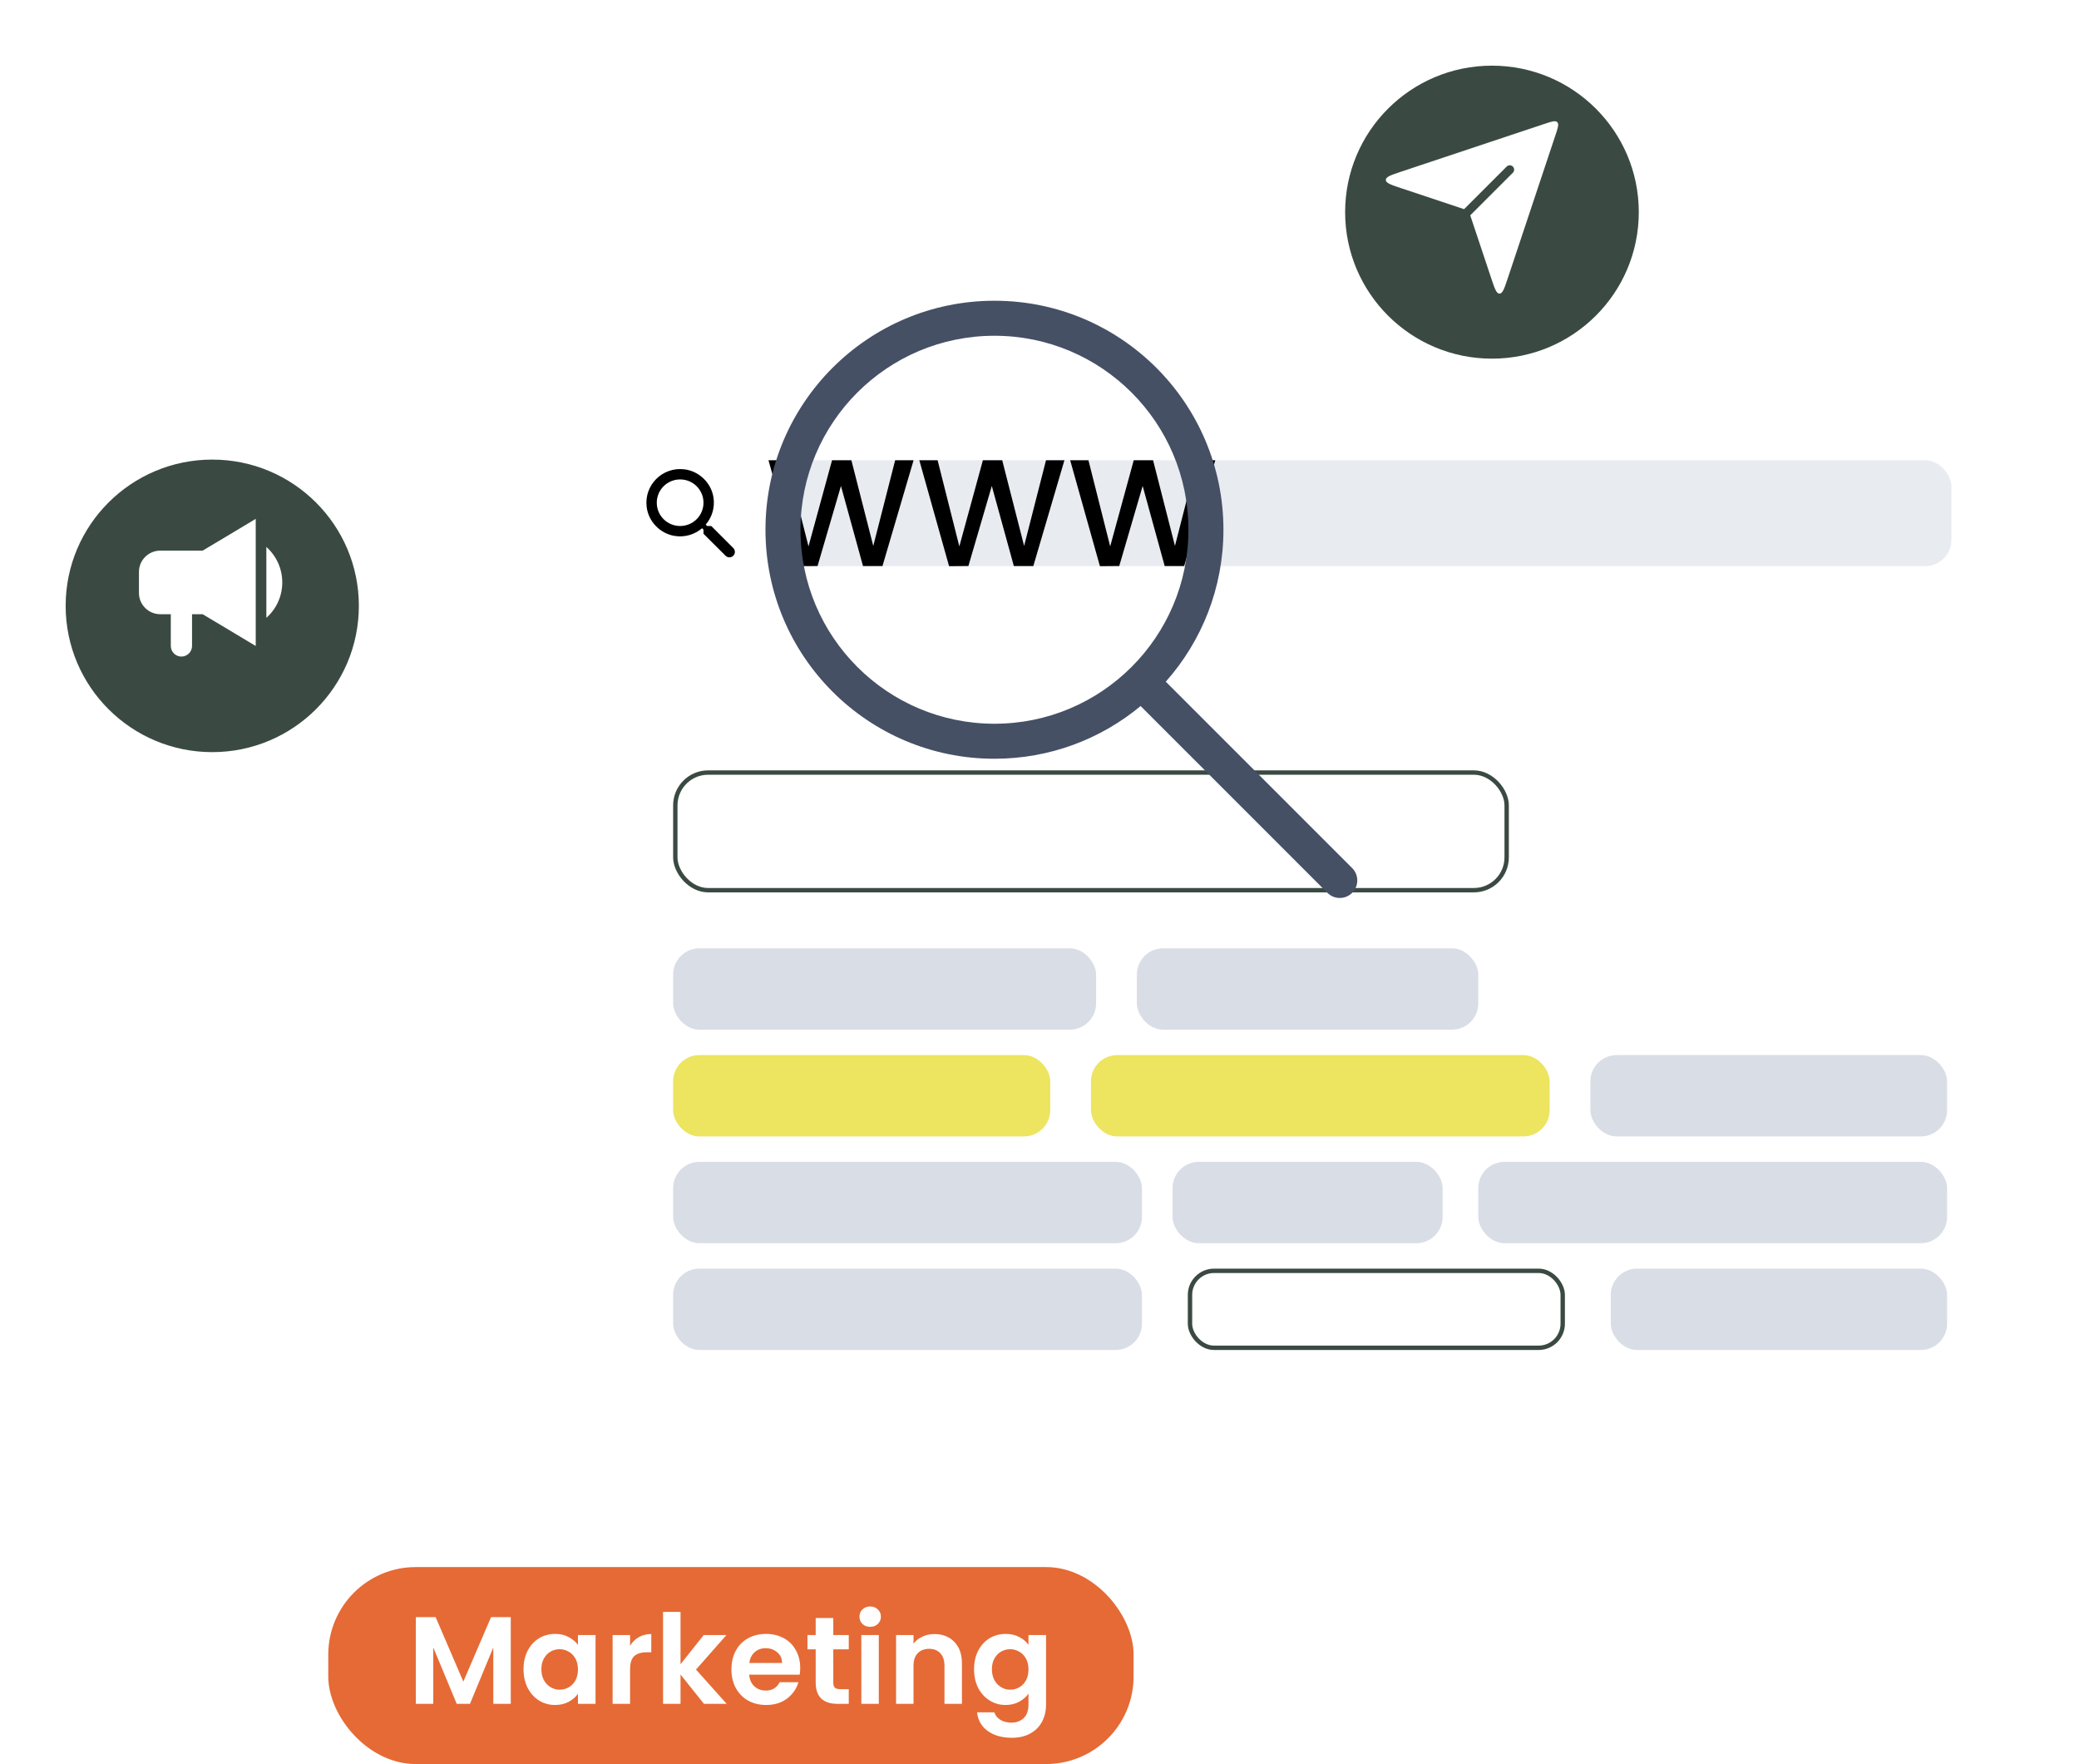 <svg width="475" height="403" viewBox="0 0 475 403" fill="none" xmlns="http://www.w3.org/2000/svg">
<g filter="url(#filter0_d_453_13382)">
<ellipse cx="48.495" cy="134.41" rx="33.495" ry="33.415" fill="#3A4A42"/>
</g>
<path fill-rule="evenodd" clip-rule="evenodd" d="M36.599 125.797H46.301L58.428 118.538V147.576L46.301 140.316H43.875V147.576C43.875 148.906 42.784 149.995 41.45 149.995C40.116 149.995 39.024 148.906 39.024 147.576V140.316H36.599C33.931 140.316 31.748 138.138 31.748 135.476V130.637C31.748 127.975 33.931 125.797 36.599 125.797ZM60.854 124.95C63.085 126.934 64.492 129.838 64.492 133.056C64.492 136.275 63.085 139.179 60.854 141.139V124.95Z" fill="white"/>
<g filter="url(#filter1_d_453_13382)">
<rect x="133.536" y="92.036" width="326.464" height="50.417" rx="20" fill="white"/>
</g>
<rect opacity="0.6" x="179.019" y="105.144" width="266.831" height="24.2" rx="6" fill="#D9DDE6"/>
<path d="M162.509 120.166H161.572L161.24 119.846C162.663 118.191 163.398 115.933 162.995 113.533C162.438 110.247 159.687 107.622 156.367 107.22C151.351 106.605 147.13 110.814 147.746 115.815C148.149 119.125 150.782 121.868 154.078 122.424C156.485 122.826 158.75 122.093 160.41 120.674L160.73 121.005V121.939L165.769 126.964C166.256 127.448 167.05 127.448 167.536 126.964C168.022 126.479 168.022 125.687 167.536 125.202L162.509 120.166ZM155.394 120.166C152.442 120.166 150.058 117.789 150.058 114.846C150.058 111.902 152.442 109.526 155.394 109.526C158.347 109.526 160.73 111.902 160.73 114.846C160.73 117.789 158.347 120.166 155.394 120.166Z" fill="black"/>
<path d="M208.732 105.144L201.625 129.309H197.175L192.138 111.02L186.79 129.309L182.375 129.344L175.578 105.144H179.753L184.721 124.824L190.102 105.144H194.518L199.52 124.719L204.523 105.144H208.732Z" fill="black"/>
<path d="M243.197 105.144L236.09 129.309H231.639L226.603 111.02L221.255 129.309L216.84 129.344L210.043 105.144H214.218L219.185 124.824L224.567 105.144H228.983L233.985 124.719L238.988 105.144H243.197Z" fill="black"/>
<path d="M277.662 105.144L270.555 129.309H266.104L261.068 111.02L255.72 129.309L251.305 129.344L244.508 105.144H248.683L253.65 124.824L259.032 105.144H263.448L268.45 124.719L273.453 105.144H277.662Z" fill="black"/>
<rect x="312.935" y="256.15" width="83.901" height="15.133" rx="5.5" stroke="#888A8F"/>
<g filter="url(#filter2_d_453_13382)">
<rect x="134" y="160.891" width="326" height="166.099" rx="12" fill="white"/>
</g>
<rect x="154.293" y="176.491" width="189.943" height="26.877" rx="7.5" stroke="#3A4A42"/>
<rect x="153.793" y="216.645" width="96.636" height="18.584" rx="6" fill="#D9DDE6"/>
<rect x="153.793" y="241.037" width="86.157" height="18.584" rx="6" fill="#EDE45F"/>
<rect x="249.265" y="241.037" width="104.786" height="18.584" rx="6" fill="#EDE45F"/>
<rect x="363.365" y="241.037" width="81.5" height="18.584" rx="6" fill="#D9DDE6"/>
<rect x="337.75" y="265.429" width="107.114" height="18.584" rx="6" fill="#D9DDE6"/>
<rect x="153.793" y="265.429" width="107.114" height="18.584" rx="6" fill="#D9DDE6"/>
<rect x="267.893" y="265.429" width="61.707" height="18.584" rx="6" fill="#D9DDE6"/>
<rect x="153.793" y="289.822" width="107.114" height="18.584" rx="6" fill="#D9DDE6"/>
<rect x="368.021" y="289.822" width="76.843" height="18.584" rx="6" fill="#D9DDE6"/>
<rect x="259.743" y="216.645" width="78.007" height="18.584" rx="6" fill="#D9DDE6"/>
<rect x="271.885" y="290.322" width="85.157" height="17.584" rx="5.5" stroke="#3A4A42"/>
<path fill-rule="evenodd" clip-rule="evenodd" d="M182.891 121.022C182.891 96.546 202.732 76.705 227.208 76.705C251.684 76.705 271.525 96.546 271.525 121.022C271.525 145.498 251.684 165.339 227.208 165.339C202.732 165.339 182.891 145.498 182.891 121.022ZM227.208 68.705C198.314 68.705 174.891 92.128 174.891 121.022C174.891 149.916 198.314 173.339 227.208 173.339C239.903 173.339 251.542 168.817 260.603 161.296L303.277 203.971C304.84 205.533 307.372 205.533 308.934 203.971C310.496 202.409 310.496 199.876 308.934 198.314L266.353 155.733C274.548 146.497 279.525 134.341 279.525 121.022C279.525 92.128 256.102 68.705 227.208 68.705Z" fill="#455065"/>
<rect x="75" y="358" width="184" height="45" rx="20" fill="#E56A35"/>
<path d="M116.697 369.441V389.252H112.705V376.366L107.374 389.252H104.351L98.992 376.366V389.252H95V369.441H99.533L105.863 384.171L112.192 369.441H116.697Z" fill="white"/>
<path d="M119.616 381.333C119.616 379.744 119.93 378.334 120.557 377.104C121.203 375.874 122.068 374.928 123.152 374.266C124.254 373.604 125.48 373.272 126.83 373.272C128.008 373.272 129.034 373.509 129.909 373.982C130.802 374.455 131.515 375.051 132.047 375.77V373.528H136.067V389.252H132.047V386.953C131.534 387.691 130.821 388.306 129.909 388.798C129.015 389.271 127.979 389.507 126.801 389.507C125.471 389.507 124.254 389.167 123.152 388.485C122.068 387.804 121.203 386.849 120.557 385.619C119.93 384.37 119.616 382.941 119.616 381.333ZM132.047 381.39C132.047 380.425 131.857 379.602 131.477 378.921C131.097 378.22 130.583 377.691 129.937 377.331C129.291 376.953 128.597 376.763 127.856 376.763C127.115 376.763 126.43 376.943 125.803 377.303C125.176 377.662 124.663 378.192 124.264 378.892C123.883 379.573 123.693 380.387 123.693 381.333C123.693 382.279 123.883 383.112 124.264 383.831C124.663 384.531 125.176 385.07 125.803 385.448C126.449 385.827 127.134 386.016 127.856 386.016C128.597 386.016 129.291 385.836 129.937 385.477C130.583 385.098 131.097 384.569 131.477 383.887C131.857 383.187 132.047 382.355 132.047 381.39Z" fill="white"/>
<path d="M143.957 375.969C144.47 375.136 145.135 374.483 145.953 374.01C146.789 373.537 147.739 373.301 148.804 373.301V377.473H147.749C146.494 377.473 145.544 377.766 144.898 378.353C144.27 378.939 143.957 379.961 143.957 381.418V389.252H139.965V373.528H143.957V375.969Z" fill="white"/>
<path d="M160.844 389.252L155.484 382.553V389.252H151.492V368.249H155.484V380.198L160.786 373.528H165.975L159.019 381.418L166.032 389.252H160.844Z" fill="white"/>
<path d="M182.825 381.049C182.825 381.617 182.787 382.128 182.711 382.582H171.164C171.259 383.717 171.658 384.606 172.361 385.25C173.065 385.893 173.929 386.215 174.956 386.215C176.438 386.215 177.493 385.581 178.12 384.313H182.426C181.969 385.827 181.095 387.076 179.803 388.06C178.51 389.025 176.923 389.507 175.041 389.507C173.521 389.507 172.152 389.176 170.936 388.514C169.738 387.833 168.798 386.877 168.113 385.647C167.448 384.417 167.115 382.998 167.115 381.39C167.115 379.763 167.448 378.334 168.113 377.104C168.778 375.874 169.71 374.928 170.907 374.266C172.105 373.604 173.483 373.272 175.041 373.272C176.543 373.272 177.883 373.594 179.061 374.237C180.259 374.881 181.181 375.798 181.827 376.991C182.492 378.164 182.825 379.517 182.825 381.049ZM178.691 379.914C178.672 378.892 178.301 378.079 177.579 377.473C176.856 376.849 175.973 376.536 174.927 376.536C173.939 376.536 173.103 376.839 172.418 377.445C171.753 378.031 171.344 378.854 171.192 379.914H178.691Z" fill="white"/>
<path d="M190.385 376.792V384.398C190.385 384.928 190.509 385.316 190.756 385.562C191.022 385.789 191.459 385.903 192.067 385.903H193.921V389.252H191.412C188.047 389.252 186.365 387.624 186.365 384.37V376.792H184.484V373.528H186.365V369.64H190.385V373.528H193.921V376.792H190.385Z" fill="white"/>
<path d="M198.816 371.655C198.112 371.655 197.523 371.437 197.048 371.002C196.592 370.548 196.364 369.99 196.364 369.327C196.364 368.665 196.592 368.116 197.048 367.681C197.523 367.227 198.112 367 198.816 367C199.519 367 200.099 367.227 200.555 367.681C201.03 368.116 201.268 368.665 201.268 369.327C201.268 369.99 201.03 370.548 200.555 371.002C200.099 371.437 199.519 371.655 198.816 371.655ZM200.783 373.528V389.252H196.792V373.528H200.783Z" fill="white"/>
<path d="M213.479 373.301C215.361 373.301 216.882 373.897 218.041 375.089C219.2 376.262 219.78 377.908 219.78 380.027V389.252H215.789V380.567C215.789 379.318 215.475 378.362 214.848 377.7C214.221 377.019 213.365 376.678 212.282 376.678C211.179 376.678 210.305 377.019 209.659 377.7C209.032 378.362 208.718 379.318 208.718 380.567V389.252H204.727V373.528H208.718V375.486C209.25 374.805 209.925 374.275 210.742 373.897C211.579 373.5 212.491 373.301 213.479 373.301Z" fill="white"/>
<path d="M229.763 373.272C230.941 373.272 231.977 373.509 232.87 373.982C233.764 374.436 234.467 375.032 234.98 375.77V373.528H239V389.365C239 390.822 238.705 392.118 238.116 393.254C237.527 394.408 236.643 395.316 235.465 395.978C234.286 396.659 232.861 397 231.188 397C228.945 397 227.102 396.48 225.657 395.439C224.232 394.398 223.424 392.979 223.234 391.182H227.197C227.406 391.901 227.852 392.468 228.537 392.885C229.24 393.32 230.086 393.537 231.074 393.537C232.234 393.537 233.174 393.187 233.897 392.487C234.619 391.806 234.98 390.765 234.98 389.365V386.924C234.467 387.662 233.754 388.277 232.842 388.769C231.948 389.261 230.922 389.507 229.763 389.507C228.432 389.507 227.216 389.167 226.113 388.485C225.011 387.804 224.137 386.849 223.49 385.619C222.863 384.37 222.549 382.941 222.549 381.333C222.549 379.744 222.863 378.334 223.49 377.104C224.137 375.874 225.001 374.928 226.085 374.266C227.187 373.604 228.413 373.272 229.763 373.272ZM234.98 381.39C234.98 380.425 234.79 379.602 234.41 378.921C234.03 378.22 233.516 377.691 232.87 377.331C232.224 376.953 231.53 376.763 230.789 376.763C230.048 376.763 229.363 376.943 228.736 377.303C228.109 377.662 227.596 378.192 227.197 378.892C226.817 379.573 226.626 380.387 226.626 381.333C226.626 382.279 226.817 383.112 227.197 383.831C227.596 384.531 228.109 385.07 228.736 385.448C229.382 385.827 230.067 386.016 230.789 386.016C231.53 386.016 232.224 385.836 232.87 385.477C233.516 385.098 234.03 384.569 234.41 383.887C234.79 383.187 234.98 382.355 234.98 381.39Z" fill="white"/>
<g filter="url(#filter3_d_453_13382)">
<ellipse cx="340.876" cy="44.468" rx="33.547" ry="33.468" fill="#3A4A42"/>
</g>
<path fill-rule="evenodd" clip-rule="evenodd" d="M334.504 47.785L320.156 43.002C317.803 42.218 316.626 41.825 316.626 41.105C316.626 40.384 317.803 39.992 320.156 39.207L352.871 28.303C354.526 27.751 355.354 27.475 355.791 27.912C356.228 28.349 355.952 29.177 355.4 30.832L344.496 63.547C343.711 65.9 343.319 67.076 342.598 67.076C341.878 67.076 341.485 65.9 340.701 63.547L335.918 49.199L345.65 39.467C346.04 39.077 346.04 38.444 345.65 38.053C345.259 37.663 344.626 37.663 344.236 38.053L334.504 47.785Z" fill="white"/>
<defs>
<filter id="filter0_d_453_13382" x="0" y="89.995" width="96.989" height="96.831" filterUnits="userSpaceOnUse" color-interpolation-filters="sRGB">
<feFlood flood-opacity="0" result="BackgroundImageFix"/>
<feColorMatrix in="SourceAlpha" type="matrix" values="0 0 0 0 0 0 0 0 0 0 0 0 0 0 0 0 0 0 127 0" result="hardAlpha"/>
<feOffset dy="4"/>
<feGaussianBlur stdDeviation="7.5"/>
<feComposite in2="hardAlpha" operator="out"/>
<feColorMatrix type="matrix" values="0 0 0 0 0 0 0 0 0 0 0 0 0 0 0 0 0 0 0.2 0"/>
<feBlend mode="normal" in2="BackgroundImageFix" result="effect1_dropShadow_453_13382"/>
<feBlend mode="normal" in="SourceGraphic" in2="effect1_dropShadow_453_13382" result="shape"/>
</filter>
<filter id="filter1_d_453_13382" x="118.536" y="81.036" width="356.464" height="80.417" filterUnits="userSpaceOnUse" color-interpolation-filters="sRGB">
<feFlood flood-opacity="0" result="BackgroundImageFix"/>
<feColorMatrix in="SourceAlpha" type="matrix" values="0 0 0 0 0 0 0 0 0 0 0 0 0 0 0 0 0 0 127 0" result="hardAlpha"/>
<feOffset dy="4"/>
<feGaussianBlur stdDeviation="7.5"/>
<feComposite in2="hardAlpha" operator="out"/>
<feColorMatrix type="matrix" values="0 0 0 0 0 0 0 0 0 0 0 0 0 0 0 0 0 0 0.2 0"/>
<feBlend mode="normal" in2="BackgroundImageFix" result="effect1_dropShadow_453_13382"/>
<feBlend mode="normal" in="SourceGraphic" in2="effect1_dropShadow_453_13382" result="shape"/>
</filter>
<filter id="filter2_d_453_13382" x="119" y="149.891" width="356" height="196.099" filterUnits="userSpaceOnUse" color-interpolation-filters="sRGB">
<feFlood flood-opacity="0" result="BackgroundImageFix"/>
<feColorMatrix in="SourceAlpha" type="matrix" values="0 0 0 0 0 0 0 0 0 0 0 0 0 0 0 0 0 0 127 0" result="hardAlpha"/>
<feOffset dy="4"/>
<feGaussianBlur stdDeviation="7.5"/>
<feComposite in2="hardAlpha" operator="out"/>
<feColorMatrix type="matrix" values="0 0 0 0 0 0 0 0 0 0 0 0 0 0 0 0 0 0 0.2 0"/>
<feBlend mode="normal" in2="BackgroundImageFix" result="effect1_dropShadow_453_13382"/>
<feBlend mode="normal" in="SourceGraphic" in2="effect1_dropShadow_453_13382" result="shape"/>
</filter>
<filter id="filter3_d_453_13382" x="292.329" y="0" width="97.094" height="96.936" filterUnits="userSpaceOnUse" color-interpolation-filters="sRGB">
<feFlood flood-opacity="0" result="BackgroundImageFix"/>
<feColorMatrix in="SourceAlpha" type="matrix" values="0 0 0 0 0 0 0 0 0 0 0 0 0 0 0 0 0 0 127 0" result="hardAlpha"/>
<feOffset dy="4"/>
<feGaussianBlur stdDeviation="7.5"/>
<feComposite in2="hardAlpha" operator="out"/>
<feColorMatrix type="matrix" values="0 0 0 0 0 0 0 0 0 0 0 0 0 0 0 0 0 0 0.2 0"/>
<feBlend mode="normal" in2="BackgroundImageFix" result="effect1_dropShadow_453_13382"/>
<feBlend mode="normal" in="SourceGraphic" in2="effect1_dropShadow_453_13382" result="shape"/>
</filter>
</defs>
</svg>
